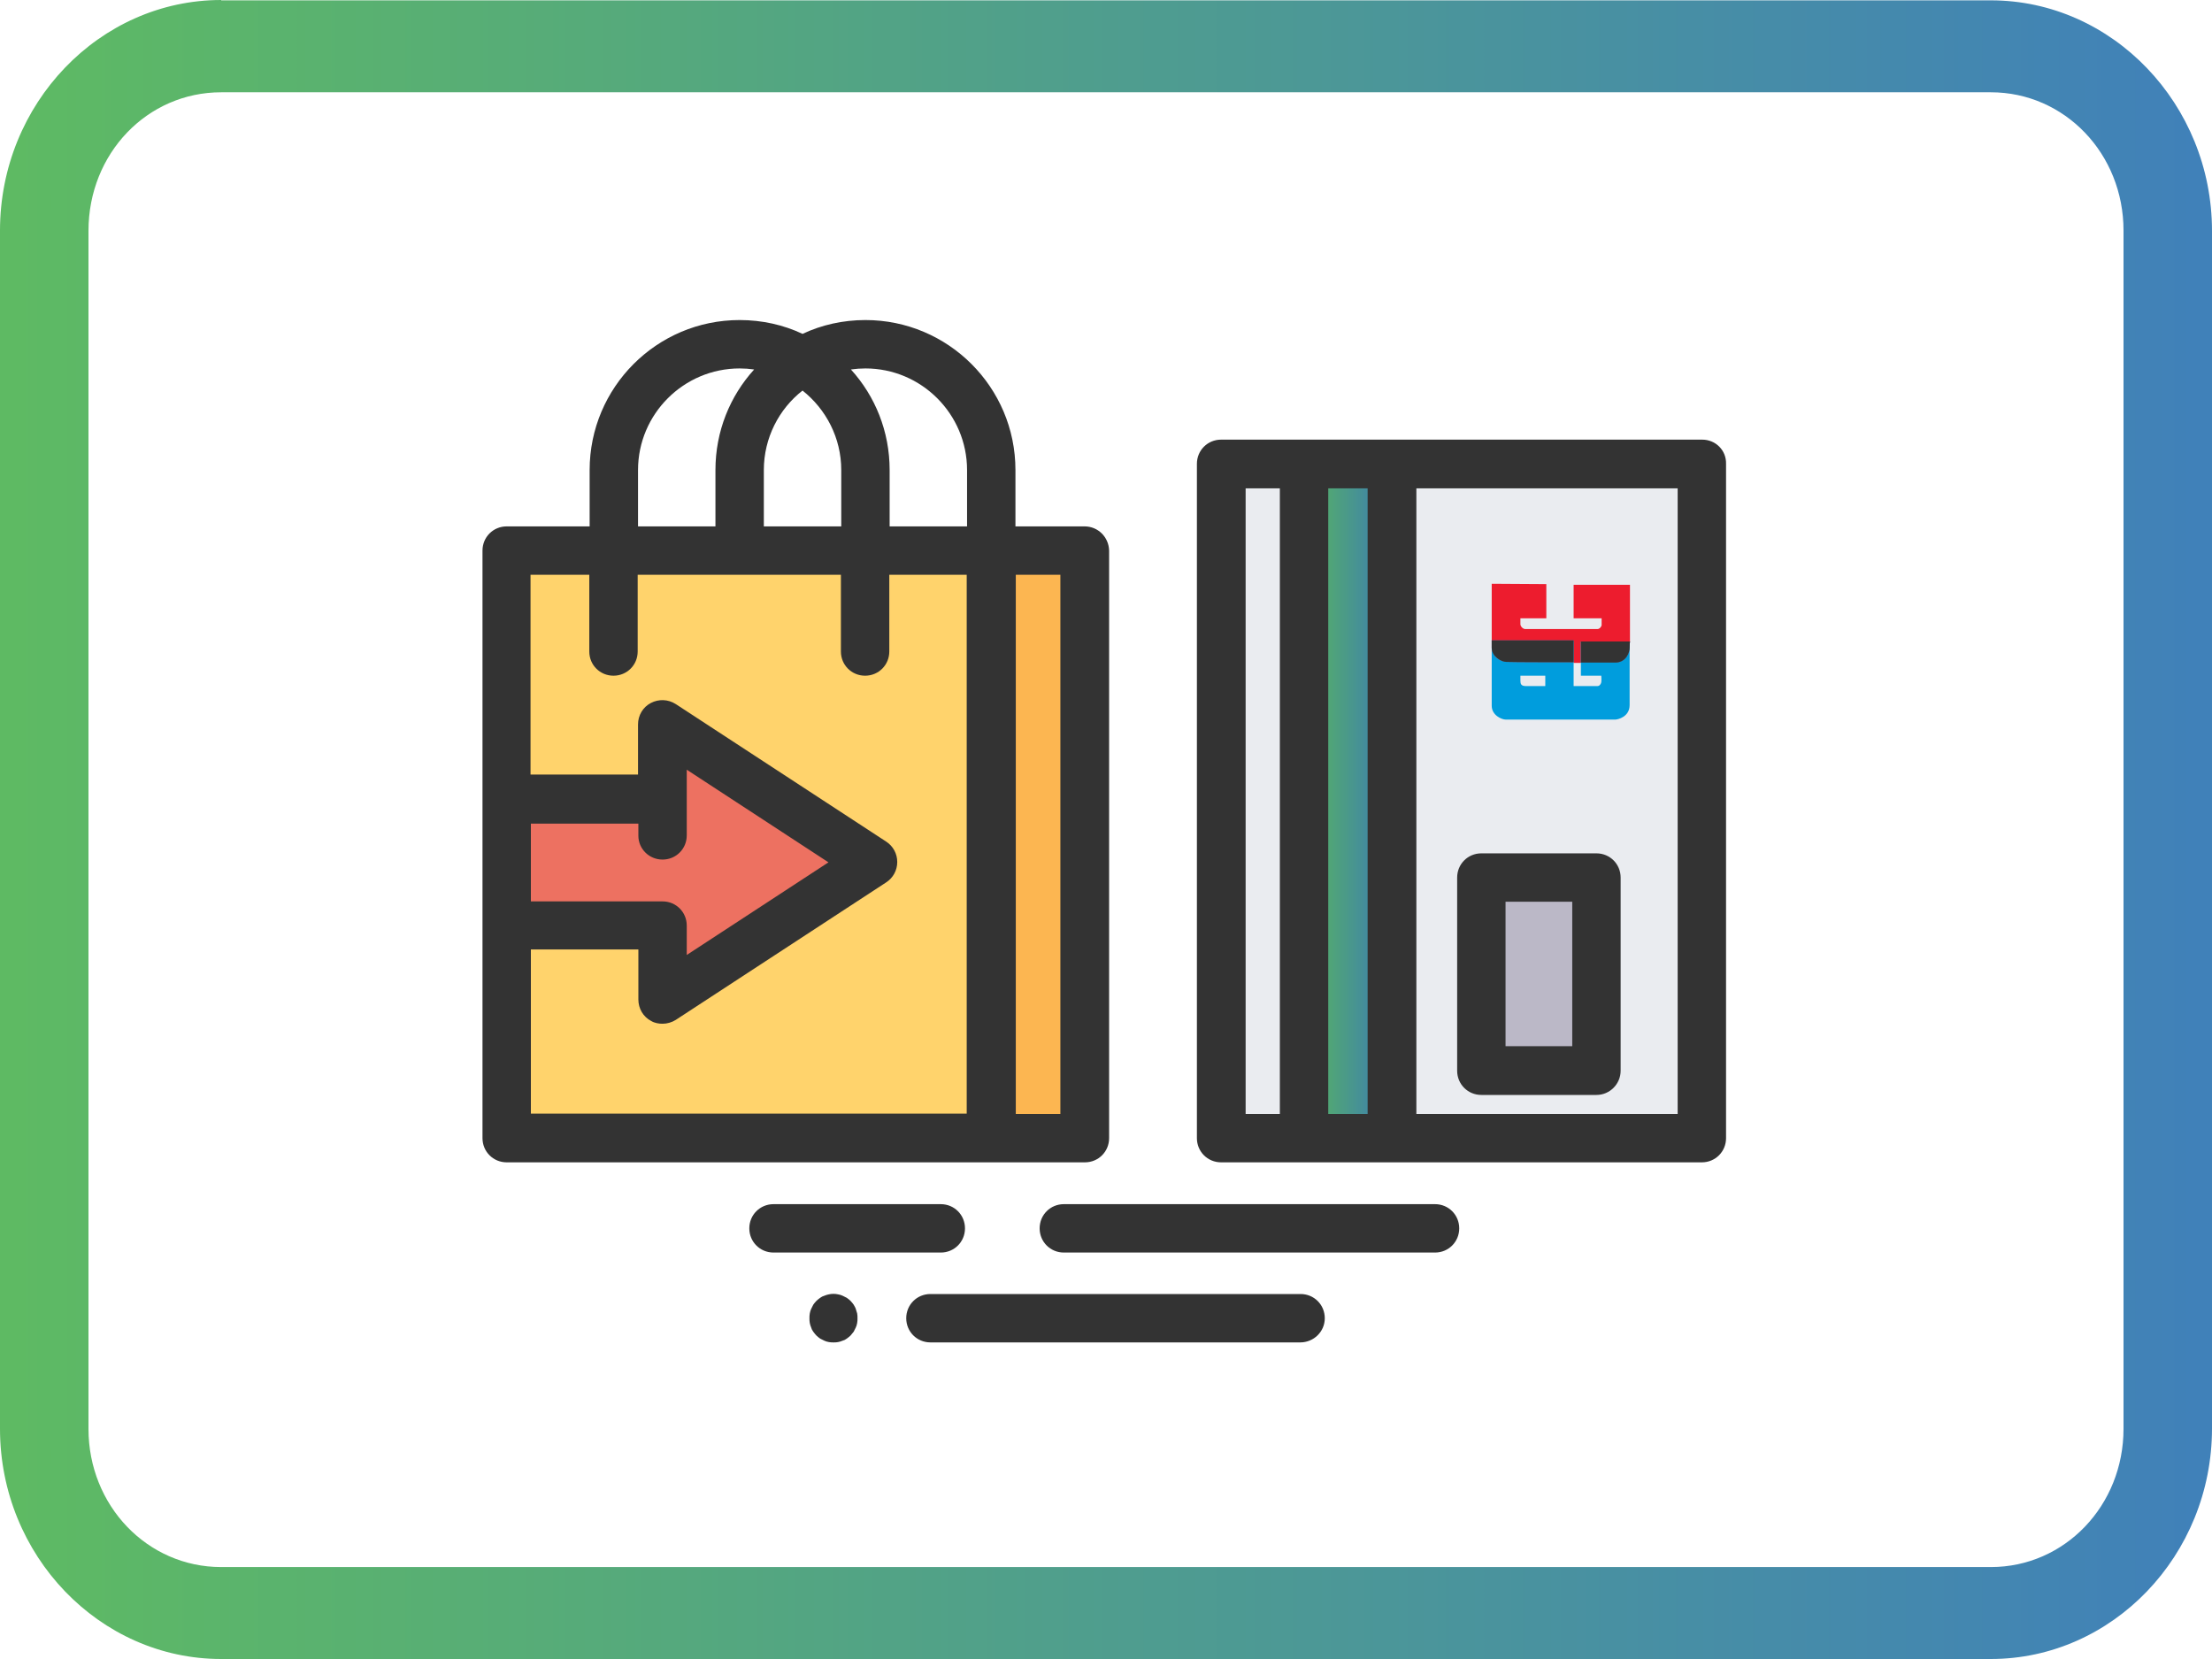 <svg version="1.1" id="Layer_1" xmlns="http://www.w3.org/2000/svg" x="0" y="0" viewBox="0 0 640 480" xml:space="preserve"><style>.st6{fill:#333}.st10,.st8,.st9{fill-rule:evenodd;clip-rule:evenodd;fill:#ed1c2e}.st10,.st9{fill:#009ddd}.st10{fill:#333}</style><linearGradient id="SVGID_1_" gradientUnits="userSpaceOnUse" x1="0" y1="550" x2="640" y2="550" gradientTransform="translate(0 -310)"><stop offset="0" stop-color="#28a32e"/><stop offset="1" stop-color="#0056a2"/></linearGradient><path d="M64 0C28.8 0 0 30 0 66.7v346.7C0 450 28.8 480 64 480h512c35.2 0 64-30 64-66.7V66.8C640 30.2 611.2.1 576 .1H64V0zm0 26.7h512c21.4 0 38.4 17.8 38.4 40v346.7c0 22.2-17 40-38.4 40H64c-21.4 0-38.4-17.8-38.4-40V66.8c0-22.4 17-40.1 38.4-40.1z" opacity=".75" fill="url(#SVGID_1_)"/><path fill="#fcb651" d="M286.8 159.3h27v170h-27z"/><path fill="#ffd36c" d="M146.5 159.3h140.3v170H146.5z"/><path fill="#ed7161" d="M252.6 249.4l-60.9-39.8v21.5h-45.2v36.6h45.2v21.5z"/><path fill="#eaecf0" d="M353.3 134.2h139.1v195.1H353.3z"/><linearGradient id="SVGID_2_" gradientUnits="userSpaceOnUse" x1="377.276" y1="231.76" x2="402.785" y2="231.76"><stop offset="0" stop-color="#28a32e"/><stop offset="1" stop-color="#0056a2"/></linearGradient><path opacity=".75" fill="url(#SVGID_2_)" d="M377.3 134.2h25.5v195.1h-25.5z"/><path class="st6" d="M313.8 152.3h-20V136c0-24-19.5-43.4-43.4-43.4-6.5 0-12.7 1.4-18.2 4-5.5-2.6-11.7-4-18.2-4-24 0-43.4 19.5-43.4 43.4v16.3h-24c-3.9 0-7 3.1-7 7v170c0 3.9 3.1 7 7 7h167.3c3.9 0 7-3.1 7-7v-170c-.1-3.9-3.2-7-7.1-7zm-34-16.3v16.3h-22.4V136c0-11.2-4.2-21.4-11.2-29.1 1.4-.2 2.8-.3 4.2-.3 16.2 0 29.4 13.2 29.4 29.4zm-47.6-23c6.8 5.4 11.2 13.7 11.2 23v16.3H221V136c0-9.3 4.4-17.7 11.2-23zm-47.6 23c0-16.2 13.2-29.4 29.4-29.4 1.4 0 2.8.1 4.2.3-7 7.7-11.2 17.9-11.2 29.1v16.3h-22.4V136zm7.1 112.7c3.9 0 7-3.1 7-7v-19l41 26.8-41 26.8v-8.5c0-3.9-3.1-7-7-7h-38.1v-22.5h31.1v3.5c0 3.8 3.1 6.9 7 6.9zm-38.1 26h31.1v14.5c0 2.6 1.4 5 3.7 6.2 1 .6 2.2.8 3.3.8 1.3 0 2.7-.4 3.8-1.1l60.9-39.8c2-1.3 3.2-3.5 3.2-5.9 0-2.4-1.2-4.6-3.2-5.9l-60.9-39.8c-2.2-1.4-4.9-1.5-7.2-.3s-3.7 3.6-3.7 6.2v14.5h-31.1v-57.8h17v22.2c0 3.9 3.1 7 7 7s7-3.1 7-7v-22.2h58.8v22.2c0 3.9 3.1 7 7 7s7-3.1 7-7v-22.2h22.4v155.9H153.6v-47.5zm153.2 47.6h-12.9v-156h12.9v156zM492.5 127.2H353.3c-3.9 0-7 3.1-7 7v195.1c0 3.9 3.1 7 7 7h139.1c3.9 0 7-3.1 7-7V134.2c.1-3.9-3-7-6.9-7zm-132.1 14.1h9.9v181h-9.9v-181zm23.9 181v-181h11.4v181h-11.4zm101.1 0h-75.6v-181h75.6v181z"/><path fill="#bbb8c7" d="M428.5 253.8h33.3v55.9h-33.3z"/><path class="st6" d="M461.9 316.8h-33.3c-3.9 0-7-3.1-7-7v-55.9c0-3.9 3.1-7 7-7h33.3c3.9 0 7 3.1 7 7v55.9c0 3.8-3.1 7-7 7zm-26.3-14.1h19.3v-41.8h-19.3v41.8zM241.2 388.4c-.5 0-.9 0-1.4-.1-.5-.1-.9-.2-1.3-.4l-1.2-.6c-.4-.3-.7-.5-1.1-.9-.3-.3-.6-.7-.9-1.1-.3-.4-.5-.8-.6-1.2-.2-.4-.3-.9-.4-1.3-.1-.5-.1-.9-.1-1.4 0-.5 0-.9.1-1.4.1-.5.2-.9.4-1.3l.6-1.2c.3-.4.5-.7.9-1.1s.7-.6 1.1-.9c.4-.3.8-.5 1.2-.6.4-.2.9-.3 1.3-.4.9-.2 1.8-.2 2.7 0 .5.1.9.2 1.3.4l1.2.6c.4.3.7.5 1.1.9s.6.7.9 1.1c.2.4.5.8.6 1.2s.3.9.4 1.3c.1.5.1.9.1 1.4 0 .5 0 .9-.1 1.4-.1.5-.2.9-.4 1.3l-.6 1.2c-.3.4-.6.7-.9 1.1-.3.3-.7.6-1.1.9-.4.3-.8.5-1.2.6-.4.2-.9.3-1.3.4-.4.1-.9.1-1.3.1zM376.2 388.4h-107c-3.9 0-7-3.1-7-7s3.1-7 7-7h107.1c3.9 0 7 3.1 7 7s-3.2 7-7.1 7zM272.2 362.4h-48.4c-3.9 0-7-3.1-7-7s3.1-7 7-7h48.4c3.9 0 7 3.1 7 7s-3.1 7-7 7zM415.2 362.4H307.8c-3.9 0-7-3.1-7-7s3.1-7 7-7h107.4c3.9 0 7 3.1 7 7s-3.1 7-7 7z"/><path class="st8" d="M431.6 168.9v16.6h23.7v6.3h2.1v-6.1h14.2v-16.5h-16.3v9.7h8.1v1.9c0 .5-.6 1.2-1.2 1.2h-20.9c-.7 0-1.4-.8-1.4-1.4v-1.7h7.5V169l-15.8-.1z"/><path class="st9" d="M455.3 191.5v7h6.9c.6 0 1-.6 1.1-1.1.1-.6 0-1.9 0-1.9h-5.9v-4h9.9c2.8 0 4.2-2.5 4.2-4.2V204c0 3.4-3.4 4.2-4.2 4.2h-31.6c-1.3 0-4.1-1.3-4.1-4v-17c0 1.3 1.1 4.1 4.2 4.1 3.8.1 19.5.2 19.5.2zm-15.4 4v1.4c0 1 .2 1.6 1.6 1.6h5.6v-3h-7.2z"/><path class="st8" d="M471.6 185.6h-14.2v6.1h9.9c3.3 0 4.2-3.1 4.2-4.2 0-1 .1-1.9.1-1.9zM455.3 191.6v-6.3h-23.7v2.1c0 2.6 2.8 4.1 4.2 4.1 1.3.1 19.5.1 19.5.1z"/><path class="st9" d="M471.6 185.6h-14.2v6.1h9.9c3.3 0 4.2-3.1 4.2-4.2 0-1 .1-1.9.1-1.9zM455.3 191.6v-6.3h-23.7v2.1c0 2.6 2.8 4.1 4.2 4.1 1.3.1 19.5.1 19.5.1z"/><path class="st10" d="M471.6 185.6h-14.2v6.1h9.9c3.3 0 4.2-3.1 4.2-4.2 0-1 .1-1.9.1-1.9zM455.3 191.6v-6.3h-23.7v2.1c0 2.6 2.8 4.1 4.2 4.1 1.3.1 19.5.1 19.5.1z"/></svg>
